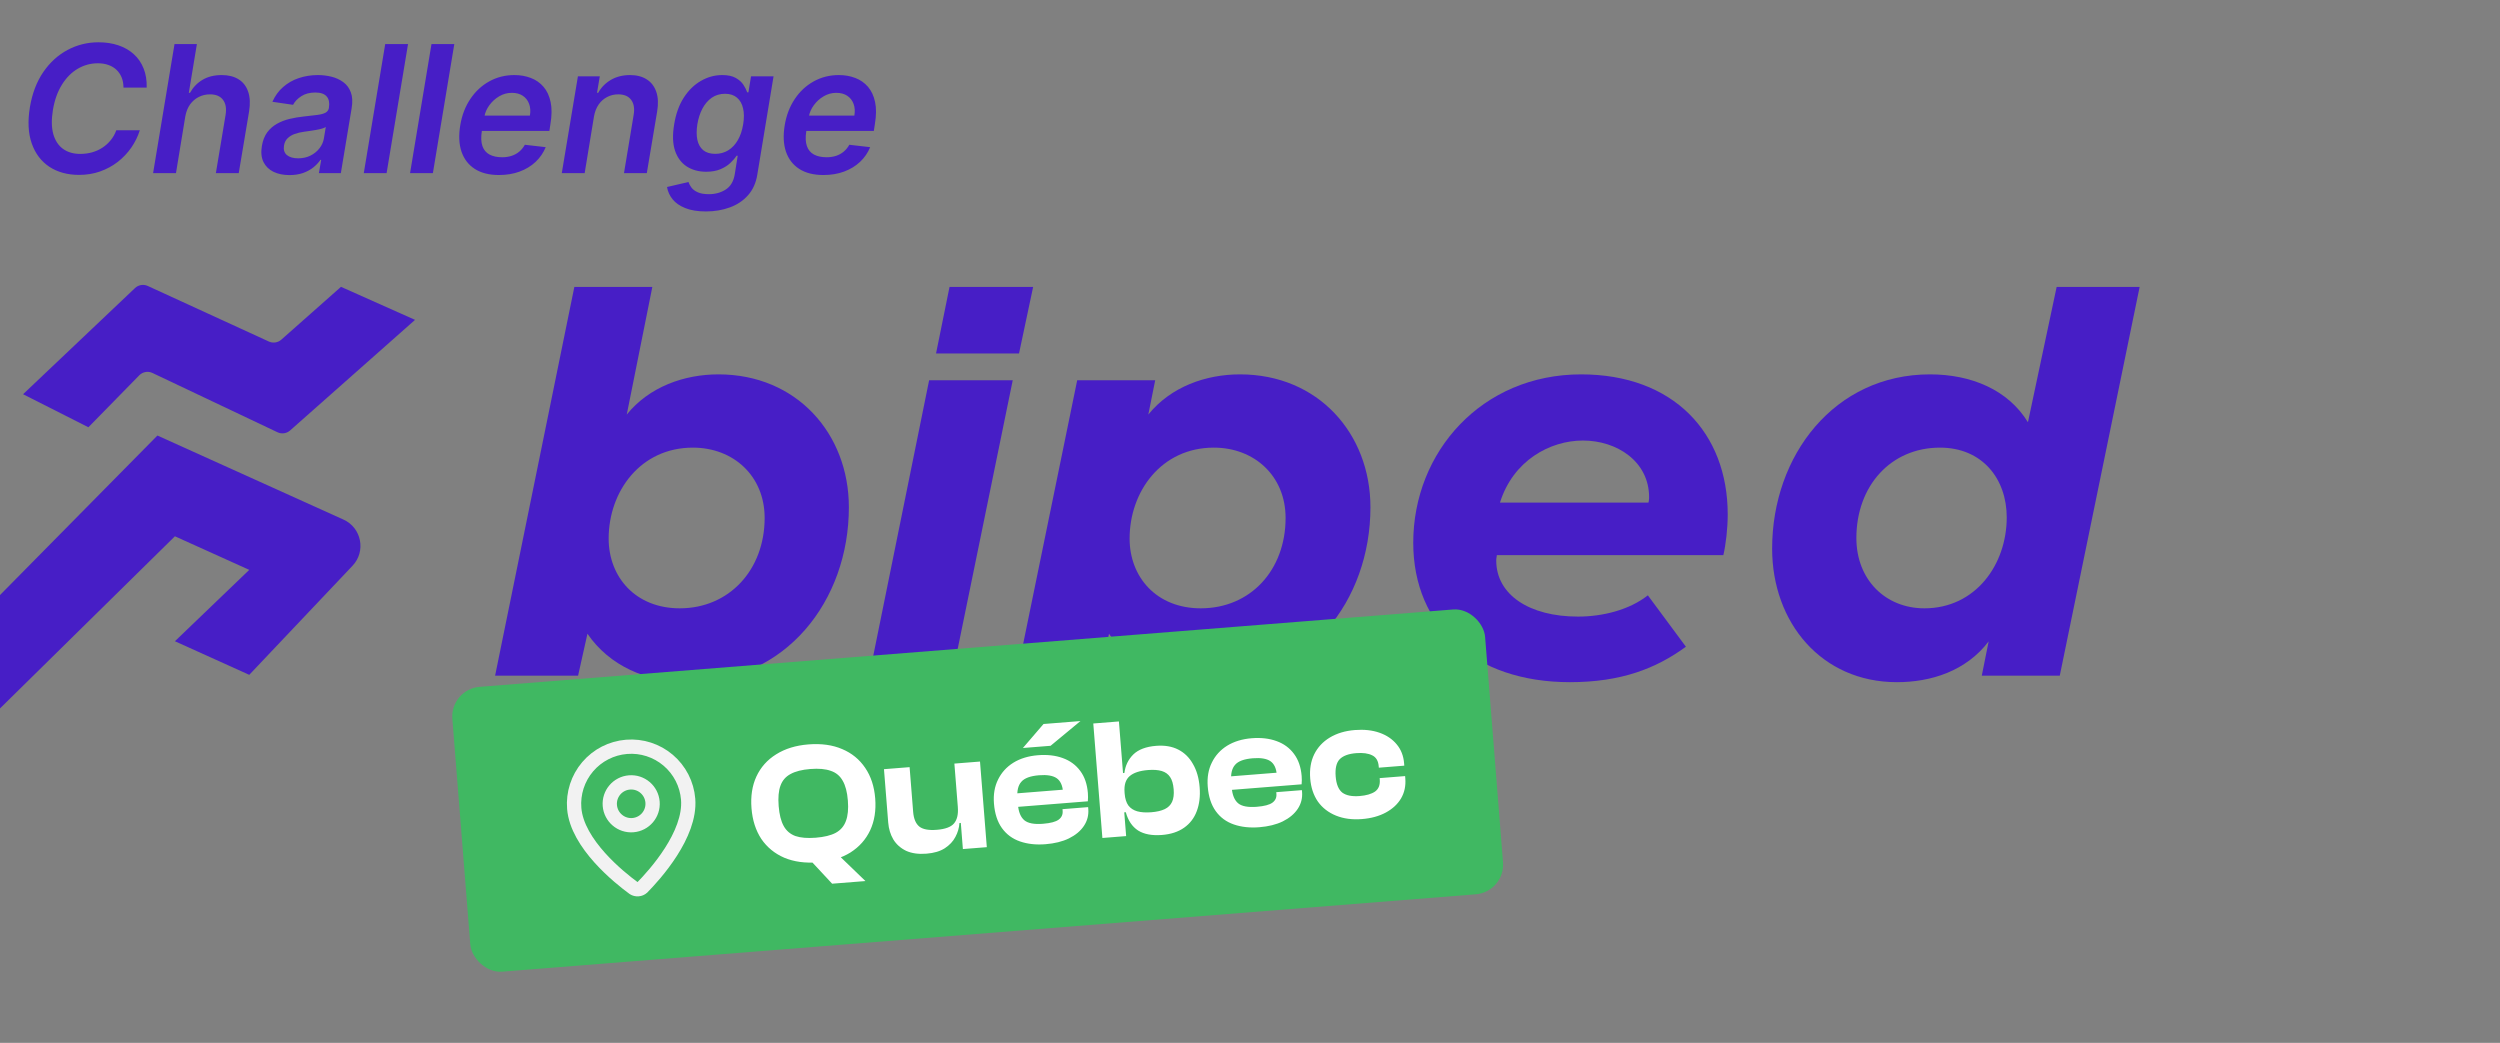 <svg width="350" height="146" viewBox="0 0 350 146" fill="none" xmlns="http://www.w3.org/2000/svg">
<rect x="0" y="0" width="350" height="146" fill="#808080" stroke="none"/>
<path d="M96.306 95.504C90.453 95.504 85.3 93.188 82.242 88.722L80.932 94.594H69.314L80.408 40.171H91.327L87.746 58.036C90.89 54.149 95.782 52.412 100.586 52.412C111.505 52.412 118.842 60.683 118.842 71.022C118.842 84.09 110.02 95.504 96.306 95.504ZM95.17 85.165C102.071 85.165 107.05 79.789 107.05 72.51C107.05 66.638 102.683 62.668 97.005 62.668C89.667 62.668 85.212 68.788 85.212 75.405C85.212 80.781 88.968 85.165 95.17 85.165Z" fill="#471EC6"/>
<path d="M121.691 94.594L130.077 53.239H141.782L133.309 94.594H121.691Z" fill="#471EC6"/>
<path d="M139.889 106.504L150.807 53.239H161.726L160.765 58.036C163.91 54.149 168.802 52.412 173.606 52.412C184.525 52.412 191.862 60.683 191.862 71.022C191.862 84.09 183.04 95.504 169.326 95.504C163.473 95.504 158.232 93.353 155.262 88.722L151.506 106.504H139.889ZM168.103 85.165C175.091 85.165 179.983 79.789 179.983 72.51C179.983 66.638 175.615 62.668 169.937 62.668C162.6 62.668 158.145 68.788 158.145 75.405C158.145 80.781 161.901 85.165 168.103 85.165Z" fill="#471EC6"/>
<path d="M219.781 95.504C206.503 95.504 197.855 87.812 197.855 75.984C197.855 63.247 207.464 52.412 221.353 52.412C234.281 52.412 241.88 60.6 241.88 72.014C241.88 73.999 241.618 76.232 241.269 77.721H209.56C209.56 77.887 209.473 78.135 209.473 78.466C209.473 83.263 214.103 86.323 220.916 86.323C224.323 86.323 228.079 85.413 230.699 83.346L236.028 90.541C231.835 93.602 226.943 95.504 219.781 95.504ZM209.997 70.36H230.787C230.787 70.36 230.874 70.029 230.874 69.615C230.874 64.57 226.332 61.675 221.615 61.675C216.985 61.675 211.832 64.487 209.997 70.36Z" fill="#471EC6"/>
<path d="M265.569 95.504C255 95.504 248.099 87.15 248.099 76.811C248.099 63.743 256.834 52.412 270.199 52.412C275.964 52.412 281.118 54.562 283.913 59.111L287.931 40.171H299.549L288.368 94.594H277.449L278.41 89.797C275.265 93.932 270.374 95.504 265.569 95.504ZM269.413 85.165C276.576 85.165 280.943 79.044 280.943 72.428C280.943 67.052 277.537 62.668 271.597 62.668C264.696 62.668 259.892 68.044 259.892 75.323C259.892 81.195 263.997 85.165 269.413 85.165Z" fill="#471EC6"/>
<path d="M131.046 49.486L132.934 40.171H144.639L142.663 49.486H131.046Z" fill="#471EC6"/>
<path d="M22.039 60.974L0 83.309V99.179L24.488 75.08L34.895 79.782L24.488 89.774L34.895 94.477L49.357 79.202C51.267 77.185 50.619 73.886 48.087 72.743L22.039 60.974Z" fill="#471EC6"/>
<path d="M18.9 40.33L3.23 55.191L12.376 59.817L19.496 52.545C19.979 52.052 20.721 51.92 21.343 52.215L38.849 60.516C39.434 60.793 40.128 60.695 40.612 60.266L58.105 44.782L47.74 40.157L39.382 47.554C38.903 47.978 38.219 48.08 37.637 47.813L20.686 40.034C20.086 39.759 19.379 39.876 18.9 40.33Z" fill="#471EC6"/>
<path d="M20.535 12.265H17.288C17.288 11.723 17.2 11.244 17.023 10.826C16.847 10.403 16.6 10.044 16.282 9.75C15.964 9.456 15.588 9.235 15.153 9.088C14.717 8.935 14.235 8.859 13.706 8.859C12.694 8.859 11.753 9.115 10.882 9.626C10.011 10.138 9.273 10.882 8.667 11.859C8.061 12.829 7.641 14.009 7.406 15.397C7.188 16.75 7.209 17.882 7.467 18.794C7.732 19.706 8.191 20.394 8.844 20.859C9.497 21.318 10.291 21.547 11.226 21.547C11.797 21.547 12.344 21.477 12.867 21.335C13.391 21.188 13.873 20.974 14.315 20.691C14.761 20.403 15.153 20.053 15.488 19.641C15.829 19.229 16.094 18.762 16.282 18.238H19.573C19.303 19.097 18.906 19.906 18.382 20.665C17.859 21.418 17.229 22.082 16.494 22.659C15.759 23.229 14.935 23.677 14.023 24C13.111 24.324 12.129 24.485 11.076 24.485C9.459 24.485 8.073 24.109 6.92 23.356C5.773 22.597 4.95 21.512 4.45 20.1C3.95 18.682 3.861 16.985 4.185 15.009C4.508 13.085 5.132 11.447 6.056 10.094C6.985 8.741 8.117 7.709 9.453 6.997C10.794 6.279 12.238 5.92 13.785 5.92C14.809 5.92 15.738 6.062 16.573 6.344C17.415 6.626 18.135 7.041 18.735 7.588C19.335 8.129 19.791 8.794 20.103 9.582C20.42 10.365 20.565 11.259 20.535 12.265ZM25.942 16.297L24.636 24.238H21.433L24.433 6.167H27.565L26.436 12.988H26.604C27.033 12.217 27.618 11.612 28.36 11.171C29.107 10.729 30.004 10.509 31.051 10.509C31.98 10.509 32.763 10.706 33.398 11.1C34.033 11.494 34.48 12.07 34.739 12.829C35.004 13.588 35.048 14.515 34.871 15.609L33.424 24.238H30.221L31.58 16.103C31.727 15.191 31.607 14.482 31.218 13.976C30.836 13.465 30.23 13.209 29.401 13.209C28.83 13.209 28.304 13.332 27.821 13.579C27.339 13.82 26.933 14.171 26.604 14.629C26.28 15.088 26.059 15.644 25.942 16.297ZM40.527 24.512C39.669 24.512 38.921 24.359 38.286 24.053C37.651 23.741 37.183 23.282 36.883 22.677C36.589 22.071 36.516 21.323 36.663 20.435C36.792 19.671 37.039 19.038 37.404 18.538C37.774 18.038 38.227 17.638 38.763 17.338C39.304 17.032 39.892 16.803 40.527 16.65C41.169 16.497 41.821 16.385 42.486 16.315C43.298 16.232 43.954 16.156 44.454 16.085C44.96 16.015 45.339 15.909 45.592 15.768C45.845 15.62 45.998 15.397 46.051 15.097V15.044C46.157 14.379 46.051 13.865 45.733 13.5C45.416 13.135 44.886 12.953 44.145 12.953C43.368 12.953 42.716 13.123 42.186 13.465C41.657 13.806 41.271 14.209 41.03 14.674L38.136 14.25C38.501 13.426 39.001 12.738 39.636 12.185C40.271 11.626 41.004 11.209 41.833 10.932C42.669 10.65 43.56 10.509 44.507 10.509C45.154 10.509 45.786 10.585 46.404 10.738C47.027 10.891 47.577 11.144 48.054 11.497C48.536 11.844 48.889 12.318 49.113 12.918C49.342 13.518 49.38 14.268 49.227 15.168L47.719 24.238H44.648L44.966 22.377H44.86C44.607 22.753 44.277 23.106 43.871 23.435C43.466 23.759 42.983 24.021 42.424 24.221C41.866 24.415 41.233 24.512 40.527 24.512ZM41.736 22.165C42.377 22.165 42.954 22.038 43.466 21.785C43.977 21.526 44.398 21.185 44.727 20.762C45.057 20.338 45.263 19.877 45.345 19.377L45.61 17.779C45.492 17.862 45.31 17.938 45.063 18.009C44.816 18.079 44.539 18.141 44.233 18.194C43.933 18.247 43.636 18.294 43.342 18.335C43.048 18.376 42.795 18.412 42.583 18.441C42.095 18.506 41.648 18.612 41.242 18.759C40.842 18.906 40.51 19.112 40.245 19.377C39.986 19.635 39.824 19.971 39.76 20.382C39.666 20.965 39.804 21.409 40.174 21.715C40.545 22.015 41.066 22.165 41.736 22.165ZM57.125 6.167L54.124 24.238H50.93L53.93 6.167H57.125ZM63.603 6.167L60.603 24.238H57.409L60.409 6.167H63.603ZM69.853 24.503C68.494 24.503 67.37 24.221 66.482 23.656C65.594 23.085 64.97 22.279 64.611 21.238C64.258 20.191 64.2 18.959 64.435 17.541C64.664 16.147 65.132 14.924 65.838 13.87C66.544 12.812 67.426 11.988 68.485 11.4C69.55 10.806 70.726 10.509 72.014 10.509C72.85 10.509 73.617 10.644 74.317 10.915C75.017 11.179 75.609 11.591 76.091 12.15C76.573 12.709 76.906 13.421 77.088 14.285C77.27 15.144 77.262 16.168 77.062 17.356L76.912 18.335H65.794L66.138 16.182H74.185C74.291 15.57 74.256 15.026 74.079 14.55C73.903 14.068 73.609 13.688 73.197 13.412C72.785 13.135 72.27 12.997 71.653 12.997C71.023 12.997 70.435 13.159 69.888 13.482C69.347 13.8 68.891 14.212 68.52 14.718C68.15 15.223 67.914 15.756 67.814 16.315L67.453 18.379C67.323 19.227 67.353 19.918 67.541 20.453C67.729 20.988 68.058 21.382 68.529 21.635C69 21.888 69.594 22.015 70.311 22.015C70.782 22.015 71.217 21.95 71.617 21.821C72.017 21.691 72.373 21.497 72.685 21.238C73.003 20.974 73.267 20.65 73.479 20.268L76.4 20.603C76.076 21.391 75.603 22.079 74.979 22.668C74.356 23.25 73.609 23.703 72.738 24.026C71.873 24.344 70.912 24.503 69.853 24.503ZM83.159 16.297L81.853 24.238H78.65L80.909 10.685H83.971L83.582 12.988H83.75C84.173 12.229 84.767 11.626 85.532 11.179C86.297 10.732 87.188 10.509 88.206 10.509C89.129 10.509 89.906 10.709 90.535 11.109C91.165 11.503 91.612 12.082 91.876 12.847C92.141 13.606 92.182 14.526 92 15.609L90.553 24.238H87.359L88.709 16.103C88.862 15.203 88.747 14.497 88.365 13.985C87.988 13.468 87.382 13.209 86.547 13.209C85.988 13.209 85.473 13.332 85.003 13.579C84.532 13.82 84.135 14.171 83.812 14.629C83.494 15.088 83.276 15.644 83.159 16.297ZM98.829 29.603C97.677 29.603 96.715 29.447 95.944 29.135C95.174 28.829 94.579 28.418 94.162 27.9C93.744 27.382 93.485 26.809 93.385 26.18L96.385 25.482C96.474 25.747 96.615 26.009 96.809 26.268C97.009 26.532 97.303 26.75 97.691 26.921C98.079 27.097 98.597 27.185 99.244 27.185C100.15 27.185 100.941 26.965 101.618 26.524C102.294 26.082 102.712 25.365 102.871 24.371L103.277 21.803H103.118C102.906 22.132 102.615 22.471 102.244 22.818C101.88 23.165 101.418 23.456 100.859 23.691C100.306 23.927 99.641 24.044 98.865 24.044C97.824 24.044 96.921 23.8 96.156 23.312C95.391 22.818 94.841 22.082 94.506 21.106C94.177 20.123 94.135 18.894 94.382 17.418C94.624 15.929 95.076 14.674 95.741 13.65C96.412 12.62 97.215 11.841 98.15 11.312C99.085 10.776 100.074 10.509 101.115 10.509C101.909 10.509 102.541 10.644 103.012 10.915C103.482 11.179 103.838 11.5 104.08 11.876C104.321 12.247 104.497 12.597 104.609 12.926H104.777L105.147 10.685H108.297L106.021 24.459C105.833 25.618 105.4 26.576 104.724 27.335C104.047 28.1 103.197 28.668 102.174 29.038C101.156 29.415 100.041 29.603 98.829 29.603ZM100.135 21.538C100.812 21.538 101.418 21.373 101.953 21.044C102.488 20.715 102.935 20.241 103.294 19.623C103.653 19.006 103.903 18.265 104.044 17.4C104.185 16.547 104.18 15.8 104.027 15.159C103.88 14.518 103.594 14.021 103.171 13.668C102.747 13.309 102.194 13.129 101.512 13.129C100.8 13.129 100.177 13.315 99.641 13.685C99.112 14.056 98.677 14.565 98.335 15.212C98 15.853 97.765 16.582 97.629 17.4C97.5 18.229 97.5 18.956 97.629 19.579C97.765 20.197 98.038 20.679 98.45 21.026C98.868 21.368 99.43 21.538 100.135 21.538ZM115.277 24.503C113.918 24.503 112.794 24.221 111.906 23.656C111.018 23.085 110.394 22.279 110.035 21.238C109.683 20.191 109.624 18.959 109.859 17.541C110.088 16.147 110.556 14.924 111.262 13.87C111.968 12.812 112.85 11.988 113.909 11.4C114.974 10.806 116.15 10.509 117.439 10.509C118.274 10.509 119.041 10.644 119.741 10.915C120.442 11.179 121.033 11.591 121.515 12.15C121.997 12.709 122.33 13.421 122.512 14.285C122.694 15.144 122.686 16.168 122.486 17.356L122.336 18.335H111.218L111.562 16.182H119.609C119.715 15.57 119.68 15.026 119.503 14.55C119.327 14.068 119.033 13.688 118.621 13.412C118.209 13.135 117.694 12.997 117.077 12.997C116.447 12.997 115.859 13.159 115.312 13.482C114.771 13.8 114.315 14.212 113.944 14.718C113.574 15.223 113.338 15.756 113.238 16.315L112.877 18.379C112.747 19.227 112.777 19.918 112.965 20.453C113.153 20.988 113.483 21.382 113.953 21.635C114.424 21.888 115.018 22.015 115.736 22.015C116.206 22.015 116.641 21.95 117.041 21.821C117.441 21.691 117.797 21.497 118.109 21.238C118.427 20.974 118.691 20.65 118.903 20.268L121.824 20.603C121.5 21.391 121.027 22.079 120.403 22.668C119.78 23.25 119.033 23.703 118.162 24.026C117.297 24.344 116.336 24.503 115.277 24.503Z" fill="#471EC6"/>
<rect x="63" y="96.488" width="145.038" height="40" rx="4.161" transform="rotate(-4.544 63 96.488)" fill="#40B862"/>
<g clip-path="url(#clip0_4559_1819)">
<path d="M96.34 111.885C96.743 116.861 91.642 122.492 89.918 124.243C89.756 124.387 89.552 124.474 89.335 124.491C89.119 124.509 88.903 124.456 88.72 124.34C86.737 122.889 80.796 118.154 80.392 113.177C80.221 111.062 80.897 108.966 82.271 107.349C83.645 105.733 85.605 104.728 87.72 104.557C89.835 104.385 91.931 105.061 93.548 106.435C95.164 107.81 96.169 109.77 96.34 111.885Z" stroke="#F2F2F2" stroke-width="2" stroke-linecap="round" stroke-linejoin="round"/>
<path d="M88.609 115.521C90.26 115.387 91.49 113.94 91.356 112.288C91.222 110.637 89.775 109.407 88.124 109.541C86.472 109.674 85.242 111.122 85.376 112.773C85.51 114.425 86.957 115.655 88.609 115.521Z" stroke="#F2F2F2" stroke-width="2" stroke-linecap="round" stroke-linejoin="round"/>
</g>
<path d="M114.478 120.725C112.723 120.864 111.165 120.651 109.804 120.085C108.458 119.502 107.385 118.624 106.585 117.452C105.801 116.262 105.342 114.83 105.209 113.156C105.076 111.481 105.303 110.002 105.892 108.719C106.494 107.42 107.415 106.383 108.654 105.611C109.907 104.821 111.411 104.357 113.166 104.217C114.984 104.073 116.566 104.292 117.913 104.875C119.258 105.442 120.331 106.32 121.131 107.508C121.931 108.681 122.397 110.104 122.53 111.779C122.663 113.454 122.428 114.941 121.825 116.241C121.221 117.525 120.3 118.561 119.063 119.349C117.824 120.122 116.296 120.581 114.478 120.725ZM121.162 123.348L116.497 123.718L111.285 118.114L115.4 117.787L121.162 123.348ZM114.204 117.28C115.384 117.186 116.313 116.96 116.991 116.601C117.683 116.225 118.161 115.673 118.424 114.946C118.703 114.218 118.796 113.263 118.702 112.083C118.607 110.887 118.365 109.959 117.975 109.3C117.601 108.624 117.042 108.162 116.301 107.916C115.573 107.653 114.62 107.568 113.439 107.662C112.275 107.755 111.355 107.988 110.678 108.363C110.001 108.722 109.53 109.265 109.267 109.992C109.002 110.703 108.918 111.657 109.013 112.853C109.107 114.033 109.341 114.962 109.716 115.638C110.09 116.315 110.641 116.785 111.368 117.048C112.094 117.295 113.039 117.372 114.204 117.28ZM129.704 119.515C128.587 119.604 127.637 119.471 126.855 119.115C126.087 118.743 125.491 118.213 125.067 117.524C124.659 116.834 124.42 116.043 124.349 115.15L123.756 107.685L127.344 107.4L127.842 113.668C127.919 114.625 128.206 115.309 128.704 115.718C129.2 116.112 130.015 116.264 131.147 116.174C132.328 116.08 133.131 115.784 133.556 115.285C133.997 114.768 134.177 113.999 134.095 112.979L134.548 112.919L134.992 115.17L134.322 115.224C134.28 115.901 134.09 116.55 133.755 117.171C133.435 117.79 132.939 118.319 132.268 118.758C131.611 119.179 130.756 119.431 129.704 119.515ZM138.154 118.603L134.804 118.869L134.51 115.161L134.261 115.06L133.613 106.902L137.201 106.617L138.154 118.603ZM146.372 118.19C145.048 118.296 143.858 118.166 142.801 117.8C141.745 117.435 140.901 116.812 140.269 115.931C139.638 115.05 139.266 113.908 139.155 112.504C139.053 111.228 139.245 110.106 139.73 109.136C140.213 108.151 140.929 107.364 141.877 106.775C142.841 106.184 143.985 105.837 145.309 105.731C146.617 105.628 147.775 105.76 148.784 106.129C149.808 106.498 150.626 107.099 151.238 107.933C151.849 108.751 152.204 109.782 152.303 111.026C152.319 111.233 152.326 111.425 152.324 111.602C152.322 111.779 152.314 111.972 152.298 112.182L141.532 113.038L141.382 111.148L149.612 110.494L148.892 111.731C148.879 111.571 148.867 111.42 148.856 111.276C148.844 111.132 148.833 110.989 148.821 110.845C148.749 109.936 148.45 109.302 147.924 108.942C147.398 108.583 146.576 108.448 145.46 108.536C144.248 108.633 143.421 108.939 142.981 109.456C142.539 109.956 142.359 110.717 142.44 111.738L142.512 112.647C142.593 113.668 142.892 114.398 143.409 114.839C143.924 115.263 144.796 115.427 146.024 115.329C147.077 115.245 147.807 115.051 148.217 114.746C148.626 114.44 148.81 114.032 148.769 113.522L148.75 113.283L152.339 112.997L152.36 113.261C152.428 114.122 152.226 114.908 151.753 115.62C151.28 116.332 150.58 116.917 149.653 117.376C148.742 117.818 147.648 118.089 146.372 118.19ZM147.082 104.411L143.206 104.719L146.093 101.36L151.261 100.949L147.082 104.411ZM162.679 116.895C161.291 117.005 160.175 116.797 159.331 116.27C158.501 115.726 157.928 114.873 157.611 113.71L156.941 113.763L156.999 111.159L157.453 111.122C157.508 111.808 157.68 112.356 157.969 112.767C158.273 113.16 158.688 113.432 159.214 113.583C159.755 113.732 160.409 113.777 161.174 113.716C161.956 113.654 162.586 113.507 163.065 113.277C163.545 113.046 163.887 112.706 164.092 112.256C164.297 111.806 164.371 111.223 164.314 110.505C164.254 109.755 164.088 109.183 163.816 108.787C163.543 108.375 163.151 108.094 162.641 107.941C162.132 107.789 161.494 107.744 160.729 107.805C159.564 107.897 158.704 108.182 158.148 108.66C157.592 109.137 157.356 109.894 157.438 110.931L156.983 110.967L156.769 108.264L157.415 108.212C157.542 107.191 157.955 106.332 158.654 105.634C159.369 104.935 160.436 104.529 161.856 104.417C163.052 104.322 164.085 104.496 164.955 104.941C165.825 105.385 166.513 106.061 167.018 106.968C167.538 107.857 167.849 108.94 167.95 110.216C168.05 111.476 167.915 112.594 167.543 113.571C167.186 114.53 166.597 115.299 165.776 115.878C164.955 116.457 163.923 116.796 162.679 116.895ZM157.66 117.053L154.334 117.317L153.06 101.288L156.649 101.002L157.617 113.18L157.378 113.512L157.66 117.053ZM176.301 115.812C174.977 115.917 173.787 115.787 172.731 115.422C171.674 115.056 170.83 114.433 170.199 113.552C169.567 112.672 169.195 111.53 169.084 110.126C168.982 108.85 169.174 107.727 169.659 106.758C170.142 105.772 170.858 104.985 171.806 104.396C172.771 103.806 173.915 103.458 175.238 103.353C176.546 103.249 177.704 103.382 178.713 103.751C179.737 104.119 180.555 104.72 181.167 105.554C181.778 106.372 182.133 107.404 182.232 108.648C182.248 108.855 182.256 109.047 182.254 109.224C182.252 109.401 182.243 109.594 182.227 109.804L171.461 110.659L171.311 108.769L179.541 108.115L178.821 109.352C178.808 109.193 178.796 109.041 178.785 108.898C178.773 108.754 178.762 108.61 178.751 108.467C178.678 107.558 178.379 106.923 177.853 106.564C177.327 106.205 176.506 106.069 175.389 106.158C174.177 106.254 173.351 106.561 172.91 107.077C172.468 107.578 172.288 108.338 172.369 109.359L172.441 110.268C172.523 111.289 172.821 112.02 173.338 112.46C173.853 112.885 174.725 113.048 175.953 112.951C177.006 112.867 177.737 112.672 178.146 112.367C178.555 112.062 178.739 111.654 178.698 111.143L178.679 110.904L182.268 110.619L182.289 110.882C182.357 111.743 182.155 112.53 181.682 113.242C181.209 113.953 180.509 114.539 179.583 114.998C178.671 115.439 177.577 115.711 176.301 115.812ZM190.67 114.67C189.314 114.778 188.106 114.617 187.044 114.188C185.983 113.759 185.137 113.104 184.505 112.223C183.888 111.325 183.529 110.246 183.429 108.986C183.328 107.71 183.511 106.588 183.98 105.62C184.464 104.634 185.195 103.846 186.176 103.254C187.156 102.663 188.324 102.313 189.68 102.205C190.971 102.103 192.121 102.228 193.128 102.581C194.135 102.935 194.941 103.481 195.545 104.219C196.149 104.942 196.491 105.821 196.574 106.858L196.6 107.193L193.036 107.476L193.02 107.285C192.96 106.519 192.654 106.006 192.103 105.745C191.552 105.467 190.805 105.366 189.864 105.441C188.796 105.526 188.024 105.812 187.549 106.299C187.09 106.785 186.905 107.586 186.994 108.703C187.08 109.787 187.389 110.541 187.92 110.964C188.466 111.37 189.273 111.531 190.342 111.446C191.283 111.371 192.004 111.161 192.507 110.817C193.008 110.456 193.228 109.893 193.167 109.127L193.152 108.936L196.716 108.652L196.743 108.987C196.825 110.024 196.626 110.955 196.146 111.779C195.665 112.588 194.955 113.246 194.016 113.754C193.077 114.262 191.962 114.568 190.67 114.67Z" fill="white"/>
<defs>
<clipPath id="clip0_4559_1819">
<rect width="24" height="24" fill="white" transform="translate(75.598 103.531) rotate(-4.633)"/>
</clipPath>
</defs>
</svg>
